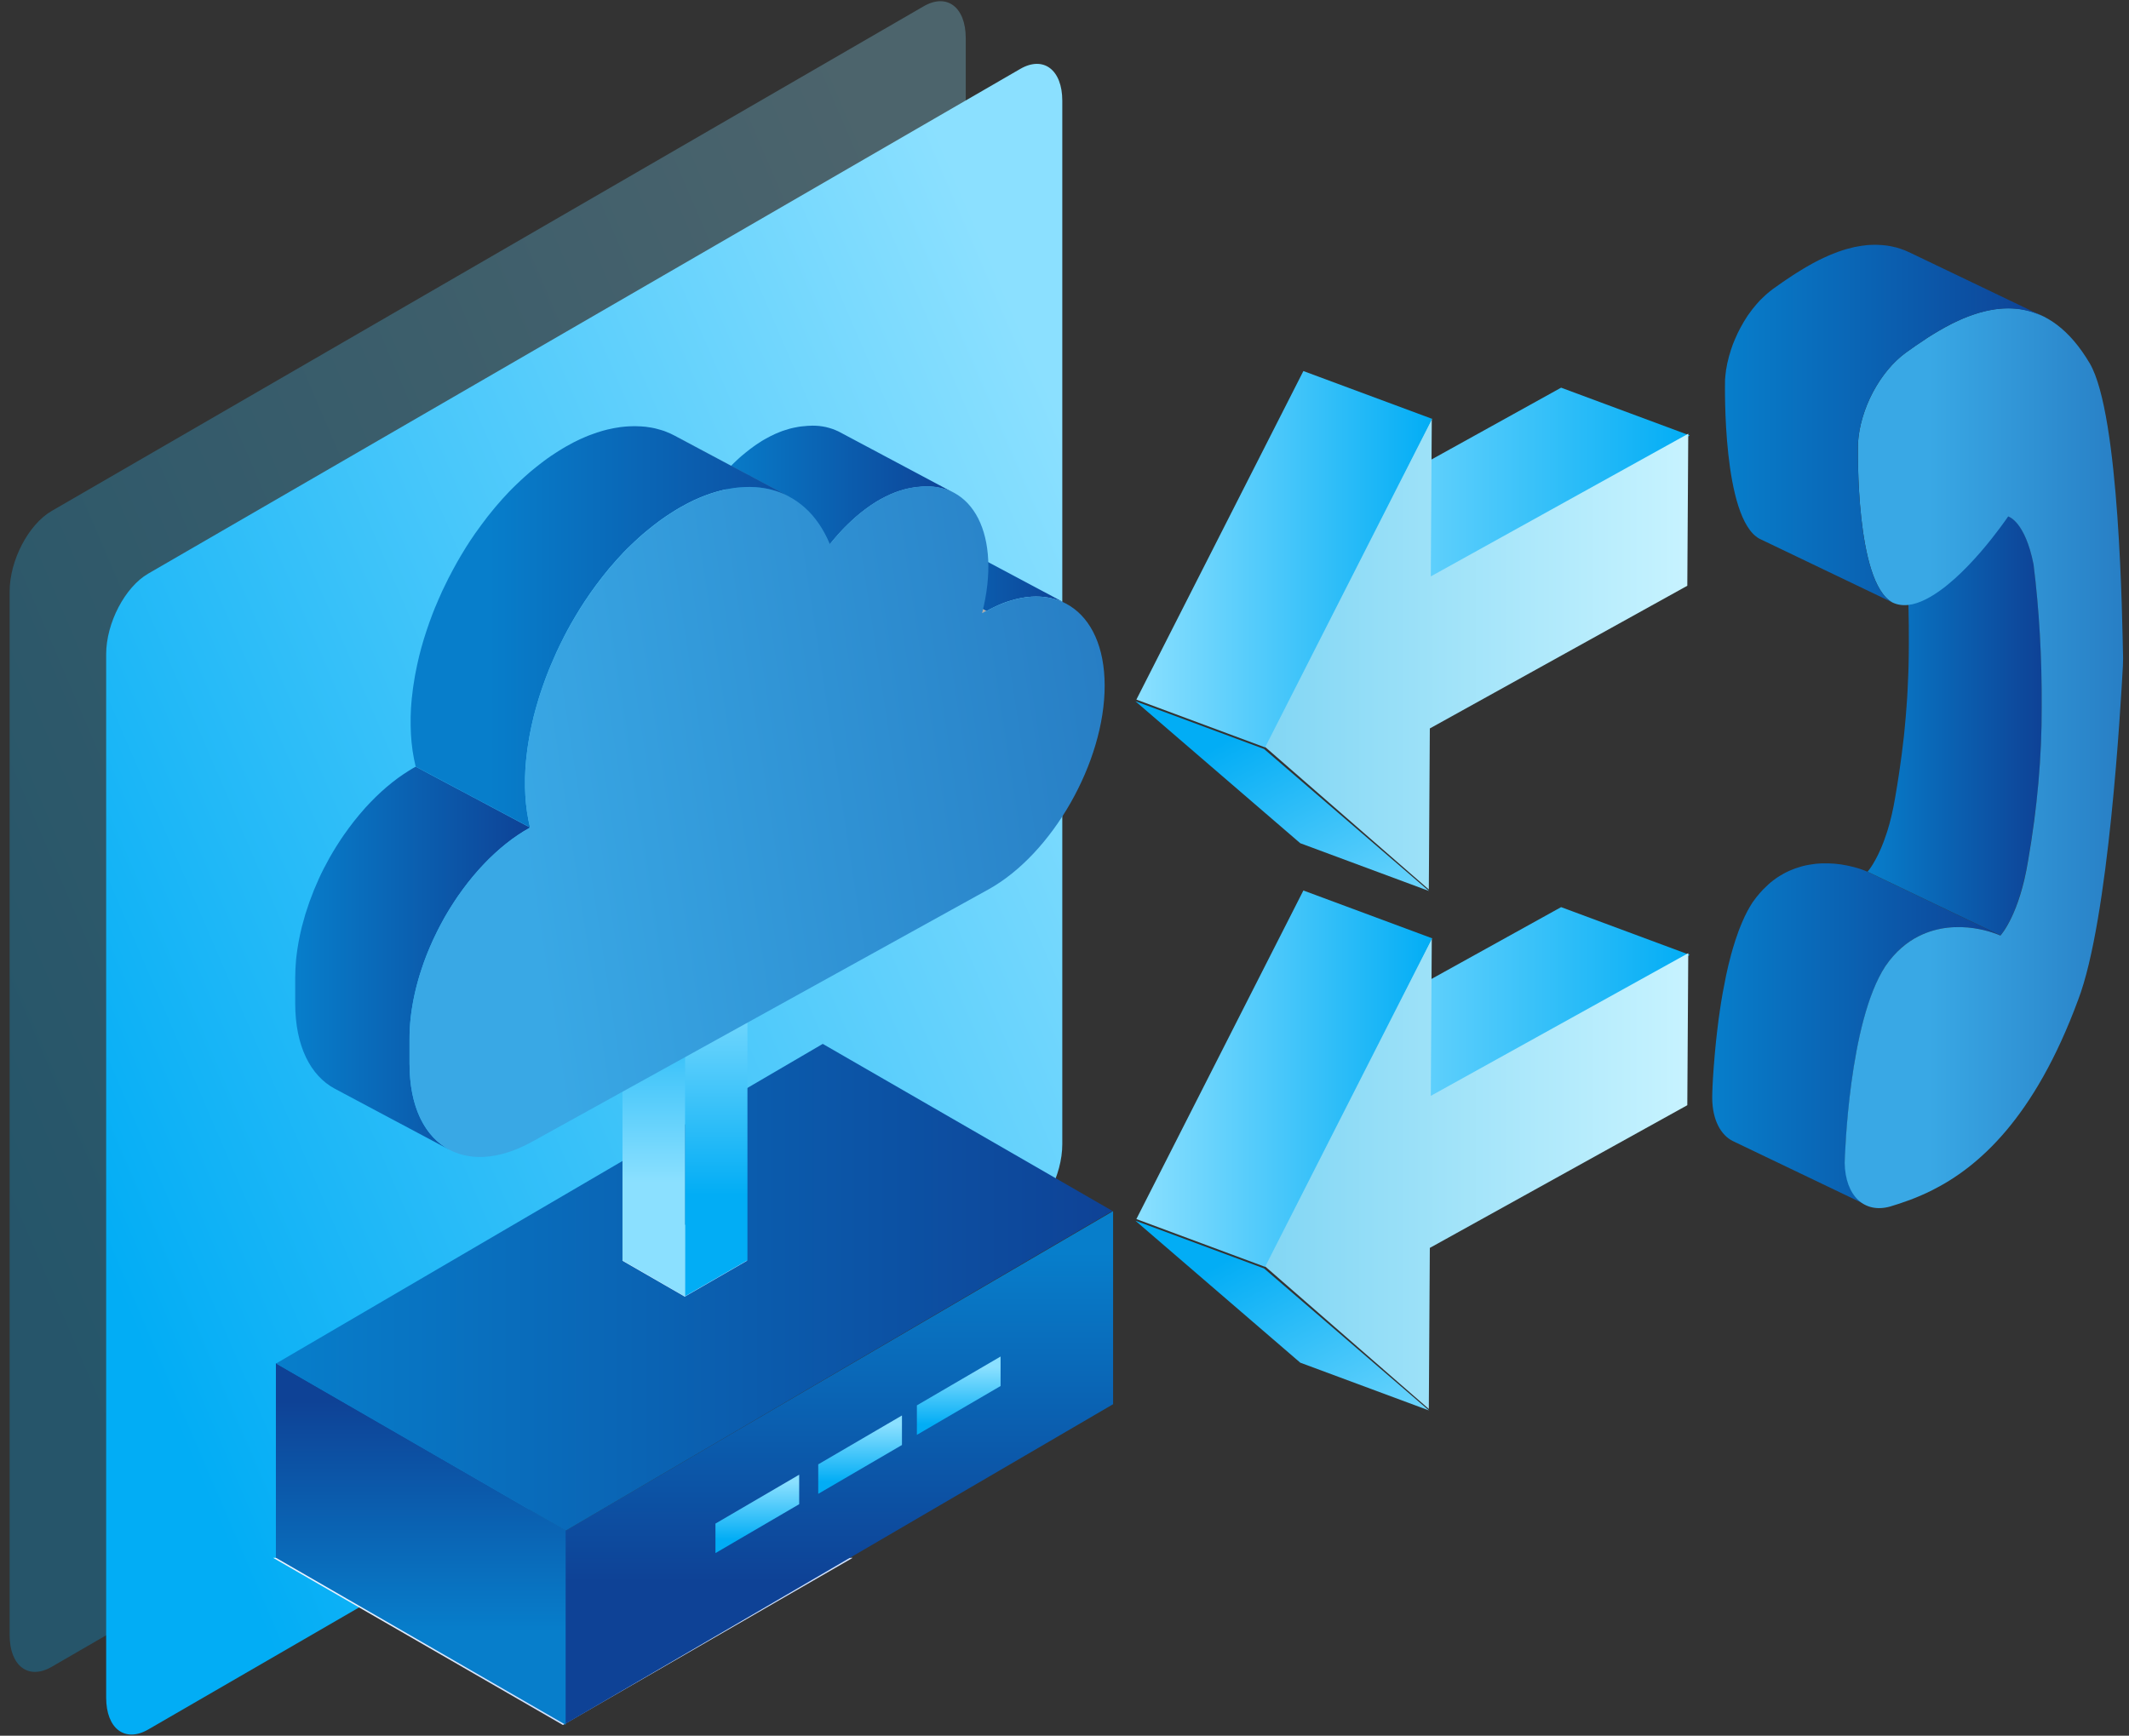 <svg width="168" height="137" viewBox="0 0 168 137" fill="none" xmlns="http://www.w3.org/2000/svg">
<rect x="0" y="0" width="168" height="137" fill="#333333" stroke="none"/>
<g clip-path="url(#clip0_308_2)">
<path d="M149.533 75.31C149.568 75.27 149.604 75.231 149.64 75.195C149.727 75.104 149.818 75.017 149.906 74.933C149.941 74.902 149.973 74.87 150.009 74.838C150.132 74.727 150.259 74.624 150.385 74.525C150.409 74.505 150.433 74.489 150.461 74.473C150.564 74.398 150.667 74.323 150.774 74.255C150.818 74.228 150.861 74.2 150.909 74.172C150.996 74.117 151.083 74.065 151.171 74.017C151.25 73.974 151.329 73.93 151.409 73.89C151.583 73.803 151.754 73.728 151.928 73.66C151.968 73.644 152.011 73.629 152.051 73.613C152.214 73.549 152.38 73.494 152.543 73.45C152.555 73.45 152.567 73.442 152.575 73.438C152.745 73.391 152.916 73.351 153.082 73.315C153.134 73.303 153.185 73.296 153.237 73.288C153.364 73.264 153.487 73.248 153.61 73.232C153.657 73.224 153.709 73.22 153.756 73.212C153.883 73.2 154.006 73.192 154.129 73.184C154.177 73.184 154.22 73.177 154.268 73.177C154.435 73.169 154.597 73.169 154.756 73.177C154.883 73.177 155.002 73.188 155.125 73.196C155.168 73.196 155.216 73.196 155.26 73.204C155.422 73.22 155.581 73.236 155.735 73.26C155.739 73.26 155.743 73.26 155.751 73.26C155.93 73.284 156.096 73.315 156.255 73.347C156.307 73.359 156.35 73.367 156.398 73.379C156.513 73.403 156.624 73.43 156.731 73.458C156.775 73.47 156.822 73.482 156.866 73.494C156.913 73.506 156.961 73.522 157.009 73.534C157.064 73.549 157.12 73.565 157.171 73.581C157.211 73.593 157.25 73.609 157.29 73.621C157.338 73.637 157.385 73.652 157.425 73.668C157.457 73.68 157.492 73.692 157.52 73.704C157.56 73.72 157.595 73.732 157.627 73.744C157.651 73.752 157.675 73.763 157.695 73.771C157.726 73.783 157.754 73.795 157.778 73.803C157.786 73.807 157.802 73.811 157.81 73.815C157.833 73.827 157.857 73.835 157.865 73.839L147.379 68.814C147.379 68.814 147.348 68.802 147.324 68.79C147.316 68.79 147.308 68.782 147.296 68.778C147.28 68.77 147.264 68.763 147.24 68.755C147.233 68.755 147.221 68.747 147.213 68.743C147.193 68.735 147.169 68.727 147.145 68.715C147.114 68.703 147.078 68.691 147.038 68.675C147.006 68.663 146.975 68.651 146.943 68.639C146.899 68.624 146.856 68.608 146.808 68.592C146.769 68.58 146.729 68.568 146.689 68.552C146.638 68.536 146.582 68.521 146.527 68.505C146.479 68.493 146.435 68.477 146.388 68.465C146.368 68.457 146.348 68.453 146.324 68.445C146.301 68.437 146.273 68.433 146.249 68.429C146.146 68.402 146.035 68.378 145.92 68.35C145.872 68.338 145.825 68.33 145.773 68.318C145.61 68.287 145.444 68.255 145.265 68.227C145.265 68.227 145.261 68.227 145.258 68.227C145.107 68.203 144.948 68.187 144.782 68.172C144.738 68.172 144.69 68.168 144.647 68.164C144.524 68.156 144.405 68.148 144.278 68.144C144.274 68.144 144.27 68.144 144.266 68.144C144.111 68.144 143.953 68.144 143.79 68.144C143.743 68.144 143.695 68.152 143.651 68.152C143.552 68.156 143.457 68.16 143.358 68.172C143.33 68.172 143.306 68.18 143.279 68.18C143.231 68.183 143.179 68.191 143.132 68.199C143.009 68.215 142.886 68.235 142.759 68.255C142.707 68.263 142.656 68.275 142.604 68.283C142.573 68.29 142.545 68.294 142.517 68.299C142.378 68.33 142.239 68.362 142.097 68.406C142.085 68.406 142.077 68.413 142.065 68.417C141.942 68.453 141.815 68.493 141.688 68.536C141.649 68.548 141.613 68.568 141.573 68.58C141.534 68.596 141.494 68.612 141.45 68.628C141.276 68.695 141.105 68.77 140.931 68.858C140.875 68.885 140.82 68.913 140.764 68.945C140.74 68.957 140.717 68.973 140.693 68.989C140.606 69.036 140.518 69.092 140.427 69.143C140.383 69.171 140.34 69.199 140.296 69.227C140.189 69.294 140.086 69.369 139.983 69.449C139.959 69.468 139.935 69.484 139.911 69.5C139.785 69.595 139.658 69.702 139.535 69.813C139.499 69.845 139.467 69.877 139.436 69.909C139.344 69.992 139.257 70.079 139.166 70.17C139.15 70.19 139.13 70.202 139.11 70.222C139.091 70.242 139.075 70.266 139.055 70.285C138.912 70.436 138.773 70.595 138.638 70.769C138.63 70.777 138.623 70.785 138.615 70.793C138.615 70.793 138.611 70.801 138.607 70.801C138.504 70.936 138.4 71.075 138.297 71.221C138.242 71.309 138.186 71.396 138.131 71.487C138.111 71.519 138.095 71.55 138.075 71.582C138.044 71.638 138.012 71.689 137.984 71.745C137.96 71.788 137.936 71.828 137.913 71.868C137.889 71.911 137.869 71.955 137.845 71.999C137.81 72.07 137.774 72.141 137.738 72.213C137.722 72.249 137.702 72.284 137.683 72.32C137.659 72.368 137.639 72.415 137.619 72.463C137.58 72.546 137.54 72.633 137.504 72.721C137.488 72.756 137.472 72.792 137.457 72.828C137.441 72.867 137.425 72.911 137.405 72.954C137.353 73.077 137.306 73.2 137.254 73.327C137.238 73.371 137.219 73.415 137.203 73.458C137.195 73.486 137.183 73.514 137.175 73.537C137.088 73.771 137.004 74.013 136.925 74.259C136.925 74.267 136.921 74.271 136.917 74.279C136.913 74.295 136.909 74.311 136.905 74.327C136.798 74.656 136.699 74.993 136.604 75.338C136.604 75.35 136.596 75.362 136.592 75.374C136.592 75.374 136.592 75.382 136.592 75.386C136.449 75.909 136.322 76.444 136.207 76.988C136.203 77.008 136.199 77.023 136.195 77.043C136.191 77.063 136.187 77.087 136.184 77.111C136.096 77.531 136.013 77.956 135.938 78.376C135.934 78.408 135.926 78.435 135.922 78.467C135.842 78.915 135.771 79.367 135.708 79.808C135.708 79.819 135.708 79.827 135.704 79.839C135.672 80.069 135.64 80.295 135.608 80.517C135.597 80.593 135.589 80.664 135.581 80.74C135.561 80.902 135.541 81.065 135.521 81.227C135.513 81.303 135.501 81.382 135.493 81.457C135.474 81.624 135.454 81.79 135.438 81.953C135.43 82.013 135.426 82.072 135.418 82.128C135.394 82.346 135.374 82.556 135.355 82.762C135.351 82.806 135.347 82.845 135.343 82.889C135.327 83.056 135.311 83.218 135.299 83.377C135.295 83.444 135.287 83.512 135.283 83.579C135.271 83.71 135.263 83.837 135.252 83.964C135.248 84.027 135.24 84.091 135.236 84.154C135.224 84.289 135.216 84.42 135.208 84.551C135.208 84.59 135.2 84.634 135.2 84.678C135.188 84.84 135.18 84.995 135.168 85.142C135.168 85.15 135.168 85.157 135.168 85.165C135.152 85.395 135.144 85.606 135.133 85.792C135.133 85.82 135.133 85.844 135.133 85.871C135.133 85.939 135.125 86.006 135.125 86.066C135.125 86.097 135.125 86.125 135.121 86.157C135.121 86.204 135.117 86.252 135.117 86.296C135.117 86.32 135.117 86.347 135.117 86.371C135.117 86.419 135.117 86.458 135.113 86.494C135.113 86.51 135.113 86.526 135.113 86.542C135.113 86.577 135.113 86.609 135.113 86.637C135.113 86.645 135.113 86.657 135.113 86.665C135.113 86.696 135.113 86.724 135.113 86.74C135.129 87.577 135.295 88.291 135.585 88.858C135.727 89.139 135.902 89.385 136.1 89.591C136.199 89.695 136.306 89.786 136.418 89.869C136.529 89.952 136.648 90.02 136.774 90.079L147.26 95.104C146.265 94.628 145.63 93.438 145.599 91.769C145.599 91.753 145.599 91.725 145.599 91.693C145.599 91.685 145.599 91.674 145.599 91.666C145.599 91.638 145.599 91.606 145.599 91.57C145.599 91.555 145.599 91.535 145.599 91.519C145.599 91.483 145.599 91.444 145.603 91.404C145.603 91.376 145.603 91.352 145.603 91.321C145.603 91.277 145.603 91.225 145.61 91.178C145.61 91.15 145.61 91.122 145.61 91.094C145.61 91.035 145.618 90.968 145.618 90.896C145.618 90.868 145.618 90.845 145.618 90.817C145.622 90.718 145.63 90.615 145.634 90.508C145.634 90.496 145.634 90.484 145.634 90.472C145.638 90.377 145.646 90.274 145.65 90.171C145.658 90.024 145.67 89.865 145.682 89.698C145.682 89.663 145.686 89.623 145.69 89.588C145.698 89.457 145.71 89.322 145.718 89.179C145.722 89.12 145.726 89.056 145.733 88.996C145.745 88.87 145.753 88.739 145.765 88.604C145.769 88.54 145.777 88.473 145.781 88.41C145.797 88.247 145.809 88.08 145.825 87.91C145.825 87.87 145.833 87.835 145.837 87.799C145.856 87.593 145.876 87.379 145.9 87.16C145.908 87.101 145.912 87.041 145.92 86.982C145.936 86.819 145.956 86.657 145.975 86.49C145.983 86.415 145.995 86.335 146.003 86.256C146.023 86.094 146.043 85.931 146.063 85.768C146.071 85.697 146.082 85.622 146.09 85.55C146.122 85.324 146.15 85.098 146.186 84.872C146.186 84.86 146.186 84.848 146.19 84.836C146.253 84.396 146.328 83.944 146.404 83.496C146.408 83.464 146.416 83.436 146.42 83.405C146.495 82.98 146.578 82.56 146.665 82.139C146.673 82.1 146.681 82.06 146.693 82.02C146.808 81.477 146.935 80.942 147.078 80.418C147.082 80.402 147.086 80.387 147.09 80.371C147.185 80.026 147.284 79.689 147.391 79.359C147.399 79.34 147.403 79.316 147.411 79.296C147.49 79.05 147.574 78.808 147.661 78.574C147.689 78.503 147.712 78.431 147.74 78.36C147.788 78.233 147.839 78.11 147.891 77.987C147.923 77.908 147.958 77.829 147.99 77.753C148.03 77.666 148.065 77.583 148.105 77.495C148.145 77.412 148.184 77.325 148.224 77.246C148.26 77.174 148.295 77.103 148.331 77.031C148.375 76.944 148.422 76.857 148.47 76.774C148.502 76.718 148.533 76.663 148.561 76.611C148.633 76.488 148.708 76.365 148.783 76.25C148.882 76.103 148.985 75.965 149.093 75.83C149.1 75.818 149.112 75.806 149.12 75.794C149.255 75.624 149.394 75.465 149.537 75.31H149.533Z" fill="url(#paint0_linear_308_2)"/>
<path d="M160.637 63.829C160.665 63.583 160.697 63.333 160.725 63.087C160.752 62.825 160.776 62.568 160.804 62.306C160.828 62.06 160.851 61.818 160.871 61.572C160.895 61.315 160.911 61.057 160.931 60.795C160.951 60.553 160.966 60.311 160.982 60.069C160.982 60.006 160.99 59.942 160.994 59.883C161.002 59.776 161.002 59.673 161.01 59.566C161.038 59.09 161.058 58.614 161.074 58.138C161.078 57.963 161.085 57.789 161.089 57.614C161.105 57.008 161.113 56.401 161.113 55.802C161.137 51.907 160.919 48.136 160.471 44.531C159.896 41.64 158.884 40.942 158.563 40.791L148.077 35.766C148.398 35.921 149.41 36.619 149.985 39.506C150.433 43.115 150.647 46.883 150.627 50.777C150.627 51.376 150.619 51.983 150.604 52.59C150.6 52.764 150.592 52.938 150.588 53.109C150.572 53.585 150.552 54.061 150.524 54.541C150.516 54.707 150.508 54.874 150.496 55.044C150.481 55.286 150.461 55.532 150.445 55.774C150.425 56.032 150.409 56.286 150.385 56.544C150.366 56.789 150.342 57.035 150.318 57.281C150.294 57.539 150.27 57.797 150.243 58.059C150.215 58.304 150.187 58.554 150.155 58.8C150.124 59.062 150.096 59.324 150.06 59.585C150.028 59.835 149.993 60.081 149.957 60.331C149.921 60.581 149.89 60.827 149.85 61.077C149.759 61.687 149.66 62.302 149.553 62.917C149.513 63.151 149.473 63.377 149.43 63.595C149.418 63.654 149.406 63.714 149.394 63.773C149.362 63.936 149.327 64.095 149.291 64.249C149.279 64.309 149.263 64.368 149.251 64.424C149.204 64.626 149.156 64.82 149.104 65.003C149.1 65.019 149.097 65.034 149.089 65.054C149.041 65.221 148.997 65.38 148.95 65.53C148.938 65.574 148.922 65.618 148.91 65.657C148.882 65.744 148.855 65.824 148.827 65.903C148.779 66.042 148.736 66.177 148.688 66.304C148.664 66.367 148.64 66.434 148.617 66.494C148.573 66.613 148.525 66.724 148.482 66.831C148.462 66.883 148.442 66.934 148.418 66.982C148.359 67.121 148.299 67.251 148.24 67.374C148.236 67.382 148.232 67.394 148.228 67.402C148.165 67.537 148.101 67.656 148.042 67.767C148.026 67.799 148.006 67.831 147.99 67.862C147.946 67.945 147.899 68.021 147.859 68.092C147.843 68.12 147.823 68.152 147.808 68.18C147.748 68.275 147.693 68.362 147.645 68.437C147.645 68.441 147.637 68.445 147.633 68.453C147.601 68.501 147.57 68.544 147.542 68.584C147.53 68.6 147.522 68.612 147.51 68.628C147.494 68.651 147.474 68.675 147.459 68.691C147.443 68.715 147.427 68.731 147.415 68.747C147.411 68.754 147.403 68.763 147.399 68.766C147.383 68.782 147.371 68.798 147.367 68.802L157.853 73.827C157.853 73.827 157.869 73.811 157.885 73.791C157.889 73.787 157.897 73.775 157.901 73.771C157.913 73.756 157.929 73.74 157.944 73.716C157.944 73.716 157.944 73.712 157.952 73.708C157.964 73.692 157.98 73.668 157.996 73.648C158.008 73.633 158.016 73.625 158.028 73.605C158.055 73.565 158.087 73.522 158.119 73.474C158.119 73.47 158.127 73.466 158.131 73.458C158.178 73.387 158.238 73.296 158.293 73.2C158.301 73.184 158.309 73.177 158.317 73.161C158.325 73.149 158.333 73.129 158.345 73.113C158.389 73.042 158.432 72.962 158.476 72.883C158.488 72.859 158.5 72.839 158.516 72.816C158.52 72.808 158.523 72.796 158.527 72.788C158.587 72.677 158.65 72.554 158.714 72.423C158.714 72.415 158.722 72.407 158.726 72.399C158.785 72.276 158.845 72.145 158.904 72.007C158.908 71.995 158.916 71.983 158.92 71.967C158.936 71.931 158.948 71.892 158.964 71.86C159.007 71.753 159.055 71.638 159.099 71.519C159.11 71.491 159.122 71.467 159.13 71.436C159.142 71.404 159.154 71.364 159.166 71.328C159.214 71.201 159.261 71.067 159.305 70.924C159.321 70.88 159.336 70.841 159.348 70.793C159.36 70.757 159.372 70.718 159.384 70.678C159.396 70.634 159.412 70.591 159.424 70.547C159.471 70.396 159.515 70.238 159.563 70.075C159.567 70.055 159.574 70.04 159.578 70.02C159.578 70.016 159.578 70.008 159.582 70.004C159.63 69.825 159.678 69.635 159.725 69.441C159.737 69.385 159.753 69.322 159.765 69.266C159.785 69.171 159.808 69.08 159.828 68.981C159.84 68.917 159.852 68.854 159.868 68.79C159.88 68.731 159.892 68.671 159.904 68.612C159.947 68.394 159.987 68.168 160.027 67.934C160.134 67.319 160.233 66.704 160.324 66.093C160.332 66.03 160.348 65.963 160.356 65.899C160.383 65.713 160.407 65.53 160.431 65.348C160.467 65.098 160.502 64.848 160.534 64.602C160.57 64.341 160.598 64.079 160.629 63.817L160.637 63.829Z" fill="url(#paint1_linear_308_2)"/>
<path d="M154.01 25.554C157.461 23.821 161.684 23.214 164.912 28.695C167.276 32.756 167.463 49.048 167.534 51.951L167.526 52.264L167.518 52.578C167.344 55.604 166.416 72.606 163.98 78.935C160.522 88.303 156.08 92.13 152.471 93.942C151.25 94.557 150.12 94.938 149.16 95.227C147.106 95.81 145.614 94.378 145.563 91.789C145.579 91.233 145.892 80.648 148.779 76.254C149.564 75.108 150.473 74.362 151.405 73.894C154.498 72.344 157.687 73.767 157.853 73.843C157.929 73.76 159.348 72.165 160.034 67.954C160.764 63.777 161.125 59.7 161.109 55.814C161.133 51.919 160.915 48.148 160.467 44.543C159.796 41.172 158.527 40.783 158.464 40.763C158.293 41.013 155.073 45.744 151.964 47.303C151.02 47.779 150.1 47.934 149.311 47.541C146.415 45.911 146.606 35.536 146.614 34.993C146.764 32.296 148.339 29.322 150.405 27.822C151.416 27.097 152.65 26.244 154.002 25.562L154.01 25.554Z" fill="url(#paint2_linear_308_2)"/>
<path d="M151.976 26.736C152.083 26.664 152.194 26.597 152.305 26.529C152.487 26.415 152.67 26.303 152.856 26.192C152.979 26.121 153.106 26.05 153.229 25.978C153.483 25.835 153.741 25.689 154.006 25.558C154.244 25.439 154.486 25.328 154.732 25.221C154.756 25.209 154.784 25.197 154.807 25.185C155.041 25.086 155.275 24.991 155.513 24.907C155.553 24.892 155.597 24.876 155.636 24.864C155.819 24.8 156.001 24.741 156.184 24.685C156.203 24.681 156.223 24.674 156.243 24.669C156.41 24.622 156.576 24.582 156.743 24.543C156.806 24.527 156.87 24.515 156.933 24.503C157.02 24.487 157.108 24.467 157.195 24.455C157.266 24.444 157.338 24.432 157.405 24.42C157.492 24.408 157.58 24.396 157.667 24.388C157.742 24.38 157.817 24.372 157.893 24.364C157.956 24.36 158.02 24.356 158.083 24.352C158.166 24.348 158.25 24.344 158.333 24.344C158.397 24.344 158.46 24.344 158.523 24.344C158.583 24.344 158.642 24.344 158.698 24.348C158.924 24.356 159.15 24.372 159.376 24.404C159.396 24.404 159.416 24.412 159.436 24.416C159.634 24.447 159.832 24.487 160.03 24.539C160.074 24.551 160.118 24.558 160.165 24.574C160.372 24.634 160.578 24.701 160.784 24.785C160.911 24.836 161.038 24.888 161.165 24.947L150.679 19.922C150.568 19.867 150.453 19.819 150.338 19.772C150.326 19.768 150.31 19.764 150.298 19.756C150.092 19.672 149.886 19.605 149.679 19.546C149.664 19.542 149.648 19.534 149.628 19.53C149.6 19.522 149.572 19.518 149.545 19.514C149.346 19.462 149.148 19.423 148.95 19.391C148.934 19.391 148.918 19.383 148.902 19.383C148.898 19.383 148.89 19.383 148.886 19.383C148.66 19.351 148.434 19.335 148.208 19.328C148.184 19.328 148.16 19.323 148.137 19.323C148.101 19.323 148.065 19.323 148.034 19.323C147.97 19.323 147.907 19.323 147.843 19.323C147.76 19.323 147.677 19.328 147.593 19.331C147.53 19.331 147.466 19.339 147.403 19.343C147.371 19.343 147.336 19.343 147.304 19.351C147.26 19.355 147.221 19.363 147.177 19.367C147.09 19.375 147.002 19.387 146.915 19.399C146.844 19.411 146.772 19.419 146.701 19.434C146.614 19.45 146.527 19.466 146.439 19.482C146.4 19.49 146.364 19.494 146.324 19.502C146.3 19.506 146.273 19.514 146.249 19.522C146.082 19.561 145.916 19.601 145.749 19.649C145.729 19.653 145.71 19.661 145.69 19.665C145.507 19.716 145.321 19.78 145.142 19.843C145.123 19.851 145.107 19.855 145.087 19.859C145.063 19.867 145.043 19.879 145.019 19.887C144.782 19.974 144.544 20.065 144.314 20.164C144.29 20.176 144.262 20.188 144.238 20.2C143.992 20.307 143.75 20.418 143.516 20.537C143.362 20.616 143.211 20.696 143.06 20.775C142.949 20.834 142.846 20.898 142.739 20.957C142.612 21.029 142.489 21.096 142.366 21.172C142.176 21.283 141.994 21.398 141.811 21.513C141.7 21.58 141.593 21.648 141.486 21.719C141.288 21.846 141.101 21.973 140.911 22.104C140.828 22.159 140.744 22.215 140.665 22.27C140.407 22.449 140.153 22.627 139.919 22.798C139.757 22.913 139.602 23.044 139.447 23.174C139.404 23.214 139.36 23.25 139.317 23.289C139.198 23.396 139.079 23.512 138.964 23.627C138.94 23.65 138.912 23.674 138.888 23.698C138.88 23.706 138.872 23.718 138.864 23.726C138.686 23.916 138.515 24.114 138.349 24.325C138.333 24.344 138.317 24.36 138.301 24.38C138.281 24.408 138.262 24.436 138.242 24.459C138.155 24.574 138.067 24.693 137.984 24.812C137.96 24.848 137.932 24.88 137.909 24.915C137.901 24.931 137.889 24.943 137.881 24.959C137.817 25.054 137.758 25.149 137.698 25.249C137.667 25.3 137.631 25.348 137.603 25.399C137.595 25.411 137.591 25.419 137.587 25.431C137.544 25.502 137.504 25.578 137.464 25.649C137.425 25.721 137.381 25.788 137.345 25.859C137.338 25.871 137.334 25.883 137.326 25.895C137.294 25.959 137.262 26.018 137.23 26.081C137.191 26.157 137.151 26.232 137.115 26.308C137.108 26.327 137.1 26.343 137.092 26.363C137.064 26.426 137.036 26.486 137.008 26.549C136.977 26.617 136.945 26.684 136.917 26.752C136.905 26.779 136.893 26.807 136.881 26.835C136.854 26.898 136.83 26.966 136.802 27.029C136.778 27.085 136.755 27.14 136.735 27.196C136.719 27.235 136.707 27.271 136.695 27.311C136.671 27.378 136.647 27.45 136.624 27.517C136.608 27.565 136.592 27.608 136.576 27.656C136.56 27.703 136.548 27.747 136.536 27.795C136.513 27.87 136.493 27.945 136.469 28.021C136.457 28.06 136.445 28.1 136.433 28.136C136.421 28.183 136.41 28.235 136.398 28.282C136.378 28.37 136.354 28.453 136.334 28.54C136.326 28.576 136.314 28.616 136.306 28.651C136.298 28.695 136.291 28.735 136.283 28.778C136.263 28.885 136.243 28.992 136.223 29.103C136.215 29.147 136.207 29.187 136.199 29.23C136.195 29.258 136.195 29.286 136.191 29.314C136.168 29.5 136.144 29.686 136.132 29.873C136.132 29.893 136.128 29.913 136.124 29.932C136.124 29.944 136.124 29.956 136.124 29.964C136.112 30.511 135.922 40.886 138.821 42.512C138.833 42.516 138.845 42.524 138.853 42.528L149.338 47.553C149.338 47.553 149.315 47.541 149.307 47.537C146.412 45.907 146.602 35.532 146.61 34.989C146.61 34.957 146.618 34.925 146.618 34.894C146.63 34.707 146.649 34.521 146.677 34.334C146.685 34.263 146.697 34.196 146.709 34.124C146.725 34.017 146.745 33.91 146.768 33.799C146.784 33.72 146.8 33.64 146.82 33.561C146.84 33.474 146.86 33.391 146.883 33.303C146.907 33.216 146.927 33.129 146.955 33.042C146.975 32.966 146.998 32.891 147.022 32.816C147.05 32.724 147.082 32.633 147.11 32.542C147.133 32.474 147.157 32.403 147.181 32.336C147.217 32.24 147.252 32.149 147.288 32.054C147.316 31.987 147.34 31.923 147.367 31.86C147.407 31.765 147.451 31.669 147.49 31.574C147.518 31.511 147.546 31.451 147.574 31.388C147.617 31.293 147.665 31.201 147.712 31.11C147.744 31.047 147.776 30.983 147.808 30.924C147.851 30.84 147.899 30.761 147.946 30.678C147.986 30.607 148.03 30.531 148.073 30.46C148.109 30.4 148.149 30.341 148.184 30.281C148.244 30.182 148.307 30.087 148.371 29.992C148.402 29.94 148.438 29.893 148.474 29.845C148.557 29.726 148.644 29.607 148.732 29.492C148.767 29.445 148.803 29.401 148.839 29.353C149.005 29.143 149.176 28.945 149.354 28.754C149.386 28.719 149.422 28.687 149.453 28.655C149.568 28.536 149.687 28.425 149.806 28.318C149.85 28.279 149.894 28.239 149.937 28.203C150.092 28.068 150.247 27.941 150.409 27.826C150.647 27.656 150.897 27.477 151.155 27.299C151.234 27.243 151.321 27.188 151.405 27.132C151.591 27.006 151.781 26.878 151.976 26.752V26.736Z" fill="url(#paint3_linear_308_2)"/>
<path opacity="0.28" fill-rule="evenodd" clip-rule="evenodd" d="M72.892 0.493L4.075 40.331C2.243 41.394 0.76 44.237 0.76 46.684V129.048C0.76 131.495 2.243 132.622 4.075 131.563L72.892 91.721C74.724 90.662 76.207 87.815 76.207 85.368V3.008C76.207 0.561 74.724 -0.565 72.892 0.493Z" fill="url(#paint4_linear_308_2)"/>
<path fill-rule="evenodd" clip-rule="evenodd" d="M80.51 5.439L11.694 45.276C9.861 46.335 8.378 49.183 8.378 51.63V133.994C8.378 136.441 9.861 137.567 11.694 136.508L80.51 96.667C82.342 95.608 83.826 92.76 83.826 90.313V7.953C83.826 5.506 82.342 4.38 80.51 5.439Z" fill="url(#paint5_linear_308_2)"/>
<path d="M113.027 45.63L102.87 41.858L123.187 30.599L133.344 34.371L113.027 45.63Z" fill="url(#paint6_linear_308_2)"/>
<path d="M112.749 70.207L99.753 58.888L112.983 33.034L112.904 45.495L133.221 34.232L133.146 46.233L112.828 57.496L112.749 70.207Z" fill="url(#paint7_linear_308_2)"/>
<path d="M99.828 58.991L89.672 55.219L102.85 29.286L113.007 33.058L99.828 58.991Z" fill="url(#paint8_linear_308_2)"/>
<path d="M112.761 70.325L102.604 66.554L89.592 55.346L99.749 59.118L112.761 70.325Z" fill="url(#paint9_linear_308_2)"/>
<path d="M113.027 86.63L102.87 82.858L123.187 71.599L133.344 75.371L113.027 86.63Z" fill="url(#paint10_linear_308_2)"/>
<path d="M112.749 111.207L99.753 99.888L112.983 74.034L112.904 86.495L133.221 75.232L133.146 87.233L112.828 98.496L112.749 111.207Z" fill="url(#paint11_linear_308_2)"/>
<path d="M99.828 99.991L89.672 96.219L102.85 70.286L113.007 74.058L99.828 99.991Z" fill="url(#paint12_linear_308_2)"/>
<path d="M112.761 111.325L102.604 107.554L89.592 96.346L99.749 100.118L112.761 111.325Z" fill="url(#paint13_linear_308_2)"/>
<path fill-rule="evenodd" clip-rule="evenodd" d="M44.42 122.461L67.284 122.961L44.42 136.151L21.557 122.961L44.42 122.461Z" fill="url(#paint14_linear_308_2)"/>
<path fill-rule="evenodd" clip-rule="evenodd" d="M44.611 120.823L87.835 95.592V110.833L44.611 136.064V120.823Z" fill="url(#paint15_linear_308_2)"/>
<path fill-rule="evenodd" clip-rule="evenodd" d="M44.635 120.779L21.771 107.589V122.953L44.635 136.139V120.779Z" fill="url(#paint16_linear_308_2)"/>
<path fill-rule="evenodd" clip-rule="evenodd" d="M64.924 82.393L87.784 95.58L44.642 120.815L21.779 107.624L64.924 82.393Z" fill="url(#paint17_linear_308_2)"/>
<path fill-rule="evenodd" clip-rule="evenodd" d="M56.457 120.256L63.064 116.397V118.725L56.457 122.584V120.256Z" fill="url(#paint18_linear_308_2)"/>
<path fill-rule="evenodd" clip-rule="evenodd" d="M64.567 115.58L71.174 111.721V114.053L64.567 117.908V115.58Z" fill="url(#paint19_linear_308_2)"/>
<path fill-rule="evenodd" clip-rule="evenodd" d="M72.352 110.924L78.956 107.069V109.397L72.352 113.252V110.924Z" fill="url(#paint20_linear_308_2)"/>
<g clip-path="url(#clip1_308_2)">
<path fill-rule="evenodd" clip-rule="evenodd" d="M54.036 96.652L58.968 99.498L54.036 102.344L49.102 99.498L54.036 96.652Z" fill="url(#paint21_linear_308_2)"/>
<path fill-rule="evenodd" clip-rule="evenodd" d="M54.048 77.752L58.981 74.906V99.471L54.048 102.317V77.752Z" fill="url(#paint22_linear_308_2)"/>
<path fill-rule="evenodd" clip-rule="evenodd" d="M54.053 77.743L49.12 74.896V99.488L54.053 102.335V77.743Z" fill="url(#paint23_linear_308_2)"/>
</g>
<path d="M78.591 47.85C78.781 47.763 78.971 47.68 79.158 47.608C79.166 47.608 79.17 47.604 79.178 47.6C79.34 47.537 79.503 47.481 79.662 47.434C79.713 47.418 79.761 47.406 79.808 47.39C79.919 47.358 80.03 47.327 80.137 47.299C80.205 47.283 80.272 47.267 80.34 47.251C80.407 47.236 80.475 47.224 80.538 47.208C80.609 47.196 80.677 47.184 80.748 47.172C80.816 47.16 80.879 47.152 80.942 47.14C80.99 47.132 81.034 47.128 81.077 47.124C81.287 47.101 81.498 47.085 81.7 47.085C81.72 47.085 81.744 47.085 81.763 47.085C81.942 47.085 82.116 47.093 82.291 47.109C82.319 47.109 82.346 47.113 82.374 47.117C82.545 47.136 82.715 47.164 82.882 47.2C82.918 47.208 82.953 47.216 82.989 47.224C83.147 47.263 83.306 47.303 83.461 47.358C83.465 47.358 83.473 47.358 83.477 47.362C83.635 47.418 83.786 47.485 83.937 47.553C84 47.584 84.068 47.612 84.127 47.644L75.101 42.837C75.057 42.813 75.01 42.79 74.962 42.766C74.946 42.758 74.926 42.75 74.906 42.742C74.756 42.671 74.605 42.607 74.446 42.552C74.442 42.552 74.438 42.552 74.434 42.552C74.28 42.5 74.125 42.457 73.962 42.417C73.943 42.413 73.923 42.405 73.903 42.401C73.887 42.401 73.871 42.397 73.855 42.393C73.689 42.358 73.522 42.33 73.348 42.31C73.34 42.31 73.328 42.31 73.32 42.306C73.3 42.306 73.28 42.306 73.26 42.306C73.09 42.29 72.912 42.282 72.733 42.282C72.717 42.282 72.701 42.282 72.685 42.282C72.681 42.282 72.674 42.282 72.67 42.282C72.467 42.282 72.257 42.298 72.047 42.322C72.027 42.322 72.007 42.322 71.984 42.326C71.96 42.326 71.932 42.334 71.908 42.338C71.845 42.346 71.777 42.358 71.714 42.369C71.642 42.381 71.575 42.393 71.504 42.405C71.436 42.417 71.369 42.433 71.305 42.449C71.262 42.457 71.218 42.465 71.174 42.476C71.151 42.48 71.127 42.488 71.103 42.496C70.996 42.524 70.885 42.556 70.774 42.587C70.726 42.603 70.675 42.615 70.627 42.631C70.469 42.683 70.306 42.738 70.143 42.798C70.139 42.798 70.131 42.802 70.127 42.806C69.941 42.877 69.751 42.96 69.56 43.047C69.509 43.071 69.461 43.095 69.41 43.119C69.211 43.214 69.013 43.313 68.811 43.424L77.837 48.231C78.039 48.12 78.238 48.021 78.436 47.926C78.488 47.902 78.535 47.878 78.587 47.854L78.591 47.85Z" fill="url(#paint24_linear_308_2)"/>
<path d="M77.504 48.413L68.478 43.607L68.819 43.42L77.841 48.227L77.504 48.413Z" fill="#ACACAC"/>
<path d="M72.305 38.451C72.305 38.451 72.325 38.451 72.336 38.451C72.372 38.447 72.404 38.443 72.439 38.439C72.448 38.439 72.455 38.439 72.463 38.439C72.662 38.415 72.852 38.404 73.038 38.4C73.074 38.4 73.114 38.4 73.149 38.4C73.32 38.4 73.49 38.407 73.653 38.423C73.685 38.423 73.716 38.431 73.748 38.435C73.879 38.451 74.01 38.471 74.137 38.499C74.173 38.507 74.208 38.514 74.248 38.523C74.395 38.558 74.537 38.598 74.676 38.645C74.7 38.653 74.724 38.665 74.744 38.673C74.863 38.717 74.982 38.764 75.097 38.82C75.156 38.848 75.22 38.875 75.279 38.907L66.253 34.1C66.213 34.081 66.173 34.057 66.13 34.037C66.11 34.029 66.09 34.021 66.07 34.013C65.955 33.958 65.84 33.91 65.717 33.867C65.701 33.859 65.686 33.851 65.666 33.847C65.662 33.847 65.654 33.847 65.646 33.843C65.507 33.795 65.364 33.755 65.218 33.72C65.206 33.72 65.19 33.712 65.178 33.708C65.154 33.704 65.13 33.7 65.111 33.696C64.984 33.668 64.853 33.648 64.722 33.633C64.698 33.633 64.678 33.625 64.654 33.621C64.647 33.621 64.635 33.621 64.627 33.621C64.464 33.605 64.293 33.597 64.123 33.597C64.107 33.597 64.095 33.597 64.079 33.597C64.06 33.597 64.036 33.597 64.012 33.601C63.826 33.601 63.635 33.617 63.437 33.64C63.433 33.64 63.429 33.64 63.421 33.64C63.421 33.64 63.413 33.64 63.409 33.64C63.377 33.64 63.342 33.648 63.306 33.652C63.306 33.652 63.298 33.652 63.294 33.652C63.29 33.652 63.282 33.652 63.274 33.652C63.246 33.652 63.219 33.66 63.191 33.664C63.179 33.664 63.167 33.664 63.155 33.668C63.112 33.672 63.068 33.68 63.017 33.688C62.913 33.704 62.806 33.724 62.644 33.759C62.6 33.767 62.556 33.779 62.509 33.791H62.501C62.441 33.807 62.382 33.819 62.311 33.839C62.203 33.867 62.096 33.902 61.922 33.958C61.874 33.974 61.823 33.993 61.767 34.009C61.751 34.017 61.728 34.025 61.708 34.029C61.676 34.041 61.648 34.049 61.617 34.065C61.597 34.073 61.573 34.081 61.553 34.089C61.454 34.128 61.355 34.168 61.208 34.231C61.101 34.279 60.994 34.331 60.823 34.414C60.716 34.469 60.609 34.525 60.455 34.608C60.387 34.644 60.324 34.684 60.169 34.775C60.157 34.783 60.145 34.791 60.129 34.798C60.109 34.81 60.086 34.826 60.062 34.842C60.054 34.846 60.046 34.85 60.038 34.858C60.006 34.878 59.971 34.902 59.919 34.933C59.868 34.965 59.816 35.001 59.673 35.096C59.622 35.132 59.566 35.167 59.431 35.266C59.36 35.318 59.292 35.37 59.189 35.445C59.11 35.504 59.031 35.568 58.876 35.691C58.821 35.734 58.765 35.778 58.622 35.901C58.622 35.901 58.614 35.905 58.61 35.909C58.599 35.917 58.591 35.925 58.579 35.937C58.571 35.945 58.563 35.953 58.551 35.961C58.547 35.964 58.543 35.968 58.535 35.972C58.523 35.984 58.507 35.996 58.487 36.012C58.48 36.02 58.476 36.024 58.468 36.032C58.444 36.052 58.416 36.08 58.38 36.107C58.329 36.151 58.281 36.198 58.142 36.325C58.087 36.377 58.031 36.428 57.908 36.547C57.833 36.623 57.754 36.698 57.615 36.837C57.559 36.896 57.504 36.952 57.365 37.099C57.341 37.127 57.318 37.15 57.282 37.19C57.27 37.202 57.258 37.218 57.246 37.23C57.238 37.237 57.23 37.245 57.222 37.257C57.21 37.269 57.195 37.289 57.179 37.305C57.167 37.321 57.155 37.333 57.139 37.349C57.139 37.349 57.135 37.356 57.131 37.356C57.084 37.408 57.036 37.464 56.905 37.614C56.853 37.674 56.802 37.733 56.679 37.88C56.604 37.967 56.532 38.058 56.457 38.15L65.483 42.956C65.555 42.865 65.63 42.774 65.705 42.687C65.828 42.54 65.88 42.48 65.931 42.421C66.062 42.27 66.11 42.215 66.157 42.163C66.177 42.143 66.189 42.127 66.205 42.112C66.221 42.096 66.237 42.076 66.249 42.064C66.257 42.052 66.265 42.048 66.272 42.036C66.284 42.02 66.3 42.008 66.308 41.997C66.312 41.989 66.32 41.985 66.324 41.981C66.352 41.953 66.372 41.929 66.391 41.905C66.53 41.759 66.586 41.699 66.641 41.644C66.78 41.501 66.856 41.425 66.935 41.354C67.058 41.235 67.113 41.184 67.169 41.132C67.308 41.005 67.359 40.962 67.407 40.914C67.439 40.886 67.466 40.858 67.494 40.839C67.502 40.831 67.51 40.827 67.514 40.819C67.53 40.803 67.546 40.791 67.561 40.779C67.561 40.779 67.565 40.775 67.569 40.771C67.581 40.759 67.593 40.751 67.605 40.739C67.613 40.731 67.617 40.727 67.625 40.724C67.633 40.716 67.641 40.712 67.649 40.704C67.795 40.581 67.851 40.537 67.903 40.493C68.057 40.371 68.136 40.307 68.216 40.248C68.315 40.172 68.386 40.121 68.458 40.069C68.593 39.974 68.648 39.934 68.7 39.899C68.842 39.803 68.894 39.768 68.946 39.736C68.997 39.704 69.033 39.681 69.064 39.661C69.073 39.657 69.08 39.649 69.088 39.645C69.116 39.629 69.14 39.613 69.156 39.601C69.172 39.593 69.183 39.585 69.195 39.577C69.346 39.486 69.413 39.45 69.481 39.411C69.636 39.328 69.743 39.268 69.85 39.217C70.024 39.129 70.127 39.082 70.234 39.034C70.381 38.971 70.48 38.927 70.579 38.891C70.639 38.867 70.687 38.852 70.734 38.832C70.754 38.824 70.774 38.816 70.794 38.812C70.849 38.792 70.897 38.776 70.944 38.76C71.119 38.705 71.226 38.669 71.333 38.641C71.404 38.622 71.468 38.606 71.523 38.594C71.575 38.582 71.619 38.57 71.666 38.562C71.829 38.526 71.936 38.507 72.039 38.491C72.091 38.483 72.134 38.475 72.178 38.471C72.19 38.471 72.202 38.471 72.213 38.467C72.241 38.463 72.273 38.459 72.297 38.455L72.305 38.451Z" fill="url(#paint25_linear_308_2)"/>
<path d="M62.223 39.173L53.197 34.366C53.149 34.342 53.098 34.315 53.046 34.291C52.995 34.267 52.939 34.239 52.876 34.208C52.769 34.16 52.658 34.112 52.499 34.053C52.451 34.033 52.4 34.017 52.352 33.997C52.352 33.997 52.348 33.997 52.344 33.997C52.285 33.977 52.225 33.958 52.158 33.938C52.043 33.902 51.928 33.87 51.753 33.827C51.718 33.819 51.678 33.811 51.638 33.799C51.63 33.799 51.627 33.799 51.618 33.795C51.531 33.775 51.44 33.759 51.349 33.743C51.333 33.743 51.313 33.736 51.293 33.736C51.194 33.72 51.087 33.704 50.972 33.688C50.936 33.684 50.901 33.68 50.865 33.676C50.857 33.676 50.849 33.676 50.841 33.676C50.75 33.668 50.655 33.66 50.556 33.652C50.54 33.652 50.52 33.652 50.5 33.652C50.393 33.648 50.286 33.64 50.163 33.64C50.115 33.64 50.068 33.64 50.02 33.64C50.016 33.64 50.008 33.64 50.004 33.64C49.913 33.64 49.818 33.64 49.719 33.648C49.699 33.648 49.679 33.648 49.655 33.648C49.552 33.652 49.441 33.66 49.322 33.672C49.235 33.68 49.148 33.688 49.057 33.7C49.013 33.704 48.969 33.712 48.922 33.716C48.791 33.736 48.66 33.755 48.458 33.791C48.323 33.815 48.192 33.843 48.029 33.882C48.017 33.882 48.006 33.886 47.998 33.89C47.994 33.89 47.99 33.89 47.982 33.89C47.93 33.902 47.875 33.918 47.815 33.934C47.807 33.934 47.799 33.934 47.795 33.938C47.732 33.954 47.661 33.974 47.573 33.997C47.438 34.037 47.304 34.077 47.117 34.136C46.994 34.176 46.867 34.219 46.673 34.295C46.657 34.303 46.641 34.307 46.621 34.315C46.617 34.315 46.614 34.315 46.606 34.319C46.554 34.338 46.499 34.358 46.439 34.382C46.427 34.386 46.415 34.39 46.407 34.394C46.344 34.418 46.276 34.446 46.197 34.481C46.074 34.533 45.955 34.588 45.753 34.675C45.618 34.739 45.483 34.806 45.261 34.917C45.142 34.977 45.023 35.04 44.686 35.231C44.631 35.262 44.575 35.294 44.389 35.405C44.373 35.413 44.361 35.421 44.345 35.433C44.329 35.445 44.309 35.453 44.286 35.469C44.242 35.496 44.182 35.532 44.091 35.588C44.032 35.623 43.972 35.663 43.79 35.782C43.73 35.822 43.671 35.861 43.484 35.984C43.425 36.024 43.37 36.064 43.183 36.194C43.124 36.238 43.068 36.278 42.882 36.416C42.822 36.46 42.763 36.504 42.58 36.647C42.521 36.694 42.461 36.738 42.279 36.885C42.219 36.932 42.16 36.98 41.974 37.134C41.946 37.158 41.918 37.182 41.878 37.214C41.862 37.226 41.843 37.241 41.827 37.257C41.787 37.289 41.739 37.329 41.676 37.388C41.617 37.44 41.561 37.491 41.375 37.654C41.315 37.709 41.252 37.765 41.077 37.928C41.014 37.987 40.95 38.047 40.776 38.213C40.708 38.276 40.645 38.344 40.474 38.507C40.375 38.606 40.276 38.705 40.177 38.808C40.002 38.99 39.832 39.173 39.665 39.359C39.665 39.359 39.661 39.367 39.657 39.367C39.467 39.581 39.277 39.799 39.09 40.018C39.035 40.085 38.979 40.152 38.924 40.22C38.797 40.374 38.666 40.533 38.543 40.692C38.519 40.724 38.491 40.751 38.468 40.783C38.448 40.811 38.428 40.843 38.404 40.87C38.119 41.239 37.841 41.616 37.571 41.997C37.555 42.016 37.54 42.036 37.524 42.06C37.5 42.092 37.48 42.127 37.456 42.159C37.214 42.508 36.98 42.861 36.754 43.222C36.746 43.234 36.739 43.246 36.73 43.262C36.711 43.293 36.695 43.325 36.675 43.353C36.473 43.682 36.274 44.011 36.084 44.348C36.068 44.372 36.052 44.4 36.041 44.424C36.036 44.436 36.029 44.444 36.025 44.455C35.834 44.789 35.656 45.13 35.481 45.467C35.461 45.502 35.442 45.538 35.422 45.574C35.406 45.609 35.39 45.641 35.37 45.677C35.2 46.014 35.037 46.351 34.878 46.688C34.87 46.704 34.863 46.716 34.859 46.732C34.843 46.767 34.831 46.799 34.815 46.835C34.668 47.156 34.529 47.477 34.395 47.803C34.379 47.838 34.363 47.874 34.347 47.91C34.339 47.926 34.335 47.941 34.327 47.957C34.184 48.31 34.05 48.663 33.923 49.016C33.911 49.052 33.895 49.088 33.883 49.123C33.871 49.159 33.859 49.195 33.847 49.23C33.716 49.599 33.593 49.972 33.478 50.341C33.474 50.361 33.467 50.38 33.459 50.396C33.451 50.428 33.443 50.46 33.431 50.492C33.308 50.904 33.189 51.316 33.09 51.729C33.09 51.737 33.086 51.749 33.082 51.757C33.062 51.84 33.046 51.919 33.026 52.002C32.991 52.157 32.951 52.312 32.919 52.467C32.895 52.57 32.876 52.673 32.856 52.776C32.824 52.923 32.796 53.065 32.769 53.212C32.765 53.24 32.757 53.268 32.753 53.295C32.741 53.351 32.737 53.407 32.725 53.462C32.689 53.668 32.657 53.874 32.626 54.077C32.614 54.168 32.598 54.259 32.586 54.35C32.558 54.565 32.531 54.775 32.511 54.989C32.507 55.04 32.499 55.092 32.491 55.144C32.491 55.163 32.491 55.179 32.487 55.199C32.475 55.326 32.467 55.453 32.455 55.576C32.447 55.683 32.439 55.794 32.431 55.901C32.423 56.028 32.42 56.151 32.416 56.278C32.412 56.385 32.408 56.492 32.404 56.595C32.404 56.722 32.404 56.845 32.404 56.972C32.404 57.075 32.404 57.178 32.404 57.281C32.404 57.408 32.412 57.535 32.416 57.658C32.416 57.757 32.42 57.852 32.428 57.951C32.435 58.082 32.447 58.205 32.455 58.336C32.463 58.427 32.467 58.523 32.479 58.614C32.491 58.745 32.511 58.876 32.527 59.006C32.539 59.09 32.547 59.177 32.558 59.26C32.578 59.403 32.606 59.546 32.63 59.684C32.642 59.752 32.65 59.823 32.666 59.887C32.705 60.093 32.753 60.299 32.8 60.502L41.827 65.308C41.775 65.106 41.731 64.9 41.692 64.693C41.68 64.626 41.668 64.555 41.656 64.483C41.632 64.344 41.605 64.206 41.585 64.063C41.573 63.976 41.565 63.888 41.553 63.801C41.537 63.674 41.517 63.547 41.505 63.416C41.498 63.325 41.49 63.23 41.482 63.135C41.47 63.008 41.458 62.885 41.454 62.754C41.45 62.655 41.446 62.556 41.442 62.457C41.438 62.334 41.43 62.207 41.43 62.084C41.43 61.981 41.43 61.878 41.43 61.775C41.43 61.652 41.43 61.529 41.43 61.402C41.43 61.295 41.438 61.188 41.442 61.084C41.446 60.958 41.45 60.835 41.458 60.708C41.466 60.601 41.474 60.49 41.482 60.383C41.49 60.256 41.502 60.133 41.513 60.006C41.521 59.934 41.529 59.867 41.537 59.795C41.561 59.585 41.585 59.371 41.613 59.161C41.624 59.07 41.636 58.979 41.652 58.887C41.684 58.681 41.716 58.479 41.751 58.273C41.767 58.189 41.779 58.106 41.795 58.027C41.823 57.88 41.85 57.733 41.882 57.587C41.902 57.483 41.922 57.384 41.946 57.281C41.981 57.127 42.017 56.968 42.053 56.813C42.073 56.722 42.092 56.635 42.116 56.544C42.219 56.131 42.334 55.719 42.461 55.302C42.477 55.251 42.493 55.199 42.505 55.148C42.62 54.779 42.743 54.406 42.874 54.037C42.898 53.966 42.925 53.894 42.949 53.827C43.076 53.474 43.211 53.121 43.354 52.768C43.373 52.716 43.397 52.661 43.421 52.609C43.556 52.284 43.695 51.963 43.841 51.642C43.865 51.594 43.885 51.547 43.905 51.495C44.059 51.154 44.226 50.821 44.393 50.484C44.428 50.412 44.464 50.341 44.5 50.269C44.674 49.928 44.857 49.591 45.043 49.258C45.063 49.222 45.083 49.187 45.106 49.151C45.297 48.814 45.495 48.485 45.697 48.156C45.725 48.112 45.749 48.068 45.777 48.025C46.003 47.664 46.237 47.311 46.479 46.962C46.514 46.906 46.554 46.855 46.59 46.799C46.859 46.415 47.137 46.042 47.423 45.673C47.47 45.614 47.514 45.554 47.561 45.495C47.688 45.336 47.815 45.177 47.942 45.023C47.998 44.955 48.053 44.888 48.109 44.82C48.295 44.598 48.481 44.384 48.676 44.17C48.846 43.98 49.021 43.793 49.195 43.607C49.294 43.504 49.394 43.404 49.493 43.305C49.659 43.143 49.727 43.075 49.794 43.012C49.969 42.845 50.032 42.786 50.096 42.726C50.27 42.564 50.334 42.508 50.393 42.453C50.58 42.29 50.635 42.239 50.694 42.187C50.798 42.1 50.861 42.044 50.905 42.008C50.94 41.977 50.968 41.953 50.996 41.933C51.182 41.778 51.242 41.731 51.301 41.683C51.484 41.536 51.543 41.489 51.603 41.445C51.789 41.303 51.845 41.259 51.904 41.215C52.09 41.08 52.15 41.037 52.206 40.993C52.392 40.862 52.451 40.823 52.507 40.783C52.693 40.656 52.753 40.616 52.812 40.581C52.995 40.462 53.054 40.426 53.114 40.386C53.201 40.335 53.257 40.299 53.3 40.271C53.3 40.271 53.304 40.271 53.308 40.267C53.328 40.255 53.34 40.248 53.356 40.24C53.356 40.24 53.364 40.236 53.367 40.232C53.383 40.224 53.399 40.212 53.411 40.204C53.597 40.093 53.653 40.061 53.709 40.029C54.046 39.843 54.165 39.78 54.284 39.716C54.506 39.605 54.641 39.538 54.775 39.474C54.974 39.383 55.097 39.328 55.22 39.28C55.299 39.248 55.366 39.22 55.43 39.193C55.442 39.189 55.454 39.185 55.462 39.181C55.521 39.157 55.577 39.137 55.628 39.117C55.648 39.109 55.672 39.101 55.691 39.093C55.89 39.022 56.013 38.978 56.136 38.935C56.322 38.875 56.457 38.832 56.592 38.796C56.679 38.772 56.746 38.752 56.814 38.737C56.822 38.737 56.83 38.737 56.834 38.733C56.893 38.717 56.949 38.705 57 38.689C57.016 38.689 57.032 38.681 57.048 38.677C57.206 38.641 57.341 38.61 57.476 38.586C57.678 38.55 57.809 38.526 57.94 38.511C58.075 38.491 58.21 38.479 58.341 38.467C58.46 38.455 58.567 38.451 58.674 38.443C58.694 38.443 58.718 38.443 58.737 38.443C58.837 38.439 58.932 38.435 59.023 38.435C59.075 38.435 59.13 38.435 59.181 38.435C59.304 38.435 59.412 38.443 59.519 38.447C59.538 38.447 59.554 38.447 59.574 38.447C59.673 38.455 59.769 38.459 59.86 38.471C59.903 38.475 59.947 38.479 59.991 38.487C60.106 38.503 60.209 38.519 60.312 38.534C60.332 38.534 60.347 38.542 60.367 38.542C60.462 38.558 60.55 38.578 60.637 38.594C60.681 38.602 60.728 38.614 60.772 38.626C60.946 38.669 61.061 38.701 61.176 38.737C61.24 38.756 61.303 38.776 61.363 38.796C61.414 38.816 61.466 38.832 61.517 38.852C61.68 38.915 61.787 38.959 61.894 39.006C61.958 39.038 62.017 39.062 62.069 39.09C62.124 39.117 62.172 39.141 62.219 39.165L62.223 39.173Z" fill="url(#paint26_linear_308_2)"/>
<path d="M62.223 39.173L53.197 34.366C53.197 34.366 53.201 34.366 53.205 34.366L62.231 39.173C62.231 39.173 62.227 39.173 62.223 39.173Z" fill="#8F8F8F"/>
<path d="M32.316 84.027V82.013C32.316 81.79 32.316 81.568 32.328 81.346C32.328 81.275 32.336 81.204 32.34 81.132C32.348 80.978 32.36 80.823 32.372 80.668C32.38 80.585 32.388 80.502 32.396 80.418C32.412 80.275 32.428 80.133 32.447 79.99C32.459 79.907 32.471 79.823 32.483 79.74C32.507 79.589 32.531 79.435 32.558 79.284C32.57 79.217 32.582 79.145 32.594 79.078C32.657 78.741 32.733 78.4 32.812 78.063C32.824 78.011 32.836 77.96 32.852 77.908C32.927 77.611 33.011 77.313 33.098 77.019C33.118 76.96 33.133 76.901 33.153 76.841C33.233 76.583 33.32 76.326 33.411 76.068C33.423 76.036 33.431 76.008 33.443 75.977C33.538 75.707 33.641 75.441 33.748 75.175C33.776 75.108 33.804 75.044 33.831 74.977C33.927 74.747 34.026 74.521 34.129 74.291C34.145 74.255 34.161 74.216 34.181 74.18C34.299 73.922 34.422 73.668 34.549 73.415C34.581 73.351 34.613 73.292 34.645 73.228C34.763 72.998 34.886 72.772 35.009 72.546C35.029 72.51 35.049 72.475 35.069 72.439C35.216 72.177 35.37 71.919 35.529 71.666C35.565 71.61 35.6 71.555 35.636 71.499C35.806 71.229 35.981 70.96 36.163 70.698C36.183 70.67 36.203 70.642 36.223 70.619C36.441 70.305 36.667 69.996 36.901 69.698C36.925 69.667 36.949 69.639 36.972 69.607C37.091 69.457 37.21 69.31 37.333 69.163C37.385 69.104 37.437 69.044 37.488 68.981C37.587 68.866 37.682 68.755 37.785 68.64C37.829 68.592 37.873 68.544 37.912 68.497C38.15 68.239 38.388 67.989 38.634 67.747C38.666 67.716 38.698 67.684 38.729 67.656C38.983 67.414 39.237 67.176 39.499 66.954C39.526 66.93 39.55 66.91 39.578 66.887C39.844 66.661 40.114 66.446 40.387 66.244C40.395 66.236 40.407 66.232 40.415 66.224C40.693 66.022 40.974 65.832 41.256 65.657C41.276 65.645 41.295 65.633 41.311 65.621C41.482 65.518 41.652 65.415 41.827 65.32L32.8 60.513C32.63 60.609 32.455 60.708 32.289 60.815C32.281 60.819 32.277 60.823 32.269 60.827C32.257 60.835 32.245 60.843 32.233 60.85C31.948 61.029 31.67 61.215 31.392 61.418C31.384 61.426 31.373 61.429 31.365 61.438C31.091 61.64 30.821 61.854 30.556 62.08C30.536 62.096 30.52 62.108 30.5 62.124C30.492 62.132 30.484 62.139 30.476 62.147C30.215 62.37 29.957 62.603 29.707 62.849C29.675 62.881 29.643 62.909 29.612 62.941C29.366 63.182 29.124 63.432 28.89 63.69C28.87 63.71 28.85 63.73 28.83 63.754C28.807 63.777 28.787 63.805 28.763 63.833C28.664 63.944 28.565 64.059 28.466 64.174C28.414 64.233 28.363 64.293 28.311 64.356C28.188 64.503 28.069 64.65 27.95 64.801C27.926 64.828 27.906 64.856 27.883 64.884C27.883 64.884 27.883 64.888 27.879 64.892C27.645 65.189 27.419 65.499 27.201 65.812C27.189 65.832 27.173 65.848 27.161 65.863C27.153 65.871 27.149 65.883 27.141 65.891C26.959 66.153 26.784 66.419 26.613 66.692C26.594 66.72 26.574 66.748 26.558 66.776C26.542 66.803 26.526 66.831 26.506 66.859C26.348 67.113 26.193 67.371 26.046 67.632C26.042 67.64 26.035 67.648 26.03 67.656C26.015 67.684 26.003 67.712 25.987 67.735C25.86 67.961 25.741 68.188 25.622 68.418C25.602 68.453 25.582 68.489 25.562 68.525C25.551 68.552 25.539 68.576 25.523 68.604C25.396 68.858 25.269 69.112 25.154 69.369C25.15 69.377 25.146 69.385 25.142 69.397C25.13 69.425 25.118 69.453 25.107 69.484C25.003 69.71 24.904 69.94 24.809 70.17C24.793 70.21 24.777 70.246 24.761 70.281C24.75 70.309 24.742 70.341 24.73 70.369C24.623 70.634 24.52 70.9 24.424 71.17C24.424 71.178 24.42 71.186 24.416 71.194C24.409 71.217 24.401 71.241 24.393 71.261C24.301 71.519 24.218 71.777 24.135 72.034C24.123 72.07 24.111 72.11 24.099 72.145C24.091 72.169 24.087 72.189 24.079 72.213C23.992 72.51 23.909 72.804 23.833 73.101C23.829 73.125 23.822 73.149 23.814 73.169C23.806 73.196 23.802 73.228 23.794 73.256C23.71 73.593 23.639 73.934 23.576 74.271C23.576 74.283 23.568 74.299 23.568 74.311C23.556 74.366 23.552 74.422 23.54 74.477C23.512 74.632 23.488 74.783 23.465 74.933C23.453 75.017 23.441 75.1 23.429 75.183C23.409 75.326 23.393 75.469 23.377 75.612C23.373 75.659 23.365 75.707 23.361 75.754C23.361 75.79 23.358 75.826 23.354 75.862C23.342 76.016 23.33 76.171 23.322 76.326C23.318 76.397 23.314 76.468 23.31 76.54C23.302 76.762 23.294 76.984 23.294 77.206V79.221C23.302 82.564 24.5 84.908 26.427 85.935L35.453 90.742C33.53 89.718 32.328 87.371 32.324 84.027H32.316Z" fill="url(#paint27_linear_308_2)"/>
<path d="M77.841 48.227C83.001 45.376 87.161 48.053 87.169 54.101C87.181 60.149 83.036 67.418 77.988 70.206L41.981 90.119C36.6 93.097 32.328 90.345 32.316 84.027V82.013C32.304 75.699 36.556 68.235 41.827 65.32C40.244 58.931 43.484 49.607 49.199 43.619C49.298 43.516 49.398 43.416 49.497 43.317C49.663 43.155 49.731 43.087 49.798 43.024C49.973 42.857 50.036 42.798 50.1 42.738C50.274 42.576 50.337 42.52 50.397 42.465C50.583 42.302 50.639 42.25 50.698 42.199C50.885 42.04 50.944 41.989 51 41.941C51.186 41.786 51.246 41.739 51.305 41.691C51.488 41.544 51.547 41.497 51.607 41.453C51.789 41.31 51.849 41.267 51.908 41.223C52.094 41.088 52.154 41.045 52.209 41.001C52.396 40.87 52.455 40.831 52.511 40.791C52.697 40.664 52.757 40.624 52.816 40.589C52.999 40.47 53.058 40.434 53.118 40.394C53.3 40.279 53.359 40.248 53.415 40.212C53.602 40.101 53.657 40.069 53.712 40.037C54.05 39.851 54.169 39.788 54.288 39.724C54.51 39.613 54.645 39.546 54.779 39.482C54.978 39.391 55.101 39.336 55.224 39.288C55.426 39.205 55.561 39.149 55.699 39.097C55.898 39.026 56.021 38.983 56.144 38.939C56.33 38.879 56.465 38.836 56.6 38.8C56.798 38.745 56.929 38.713 57.056 38.681C57.214 38.645 57.349 38.614 57.484 38.59C57.686 38.554 57.817 38.53 57.948 38.514C58.083 38.495 58.218 38.483 58.349 38.471C58.674 38.443 58.932 38.435 59.185 38.435C59.499 38.439 59.749 38.459 59.995 38.487C60.3 38.526 60.538 38.57 60.772 38.626C60.946 38.669 61.061 38.701 61.176 38.737C61.299 38.776 61.41 38.812 61.517 38.856C61.68 38.919 61.787 38.963 61.894 39.01C62.025 39.07 62.124 39.117 62.219 39.169C62.374 39.252 62.477 39.308 62.576 39.371C62.711 39.455 62.798 39.514 62.886 39.573C63.028 39.673 63.12 39.744 63.215 39.819C63.346 39.926 63.425 39.994 63.508 40.065C63.635 40.18 63.722 40.264 63.81 40.351C63.933 40.482 64.008 40.561 64.083 40.644C64.194 40.775 64.274 40.87 64.349 40.969C64.468 41.128 64.535 41.219 64.603 41.315C64.702 41.457 64.769 41.564 64.837 41.675C64.948 41.858 65.011 41.969 65.071 42.08C65.15 42.223 65.21 42.346 65.269 42.468C65.372 42.687 65.428 42.814 65.483 42.944C65.555 42.853 65.63 42.762 65.705 42.675C65.828 42.528 65.88 42.468 65.931 42.409C66.062 42.258 66.11 42.203 66.157 42.151C66.292 42.001 66.344 41.949 66.391 41.894C66.53 41.747 66.586 41.687 66.641 41.632C66.78 41.489 66.856 41.414 66.935 41.342C67.058 41.223 67.113 41.172 67.169 41.12C67.308 40.993 67.359 40.95 67.407 40.902C67.55 40.779 67.597 40.735 67.649 40.692C67.796 40.569 67.851 40.525 67.903 40.482C68.057 40.359 68.136 40.295 68.216 40.236C68.315 40.16 68.386 40.109 68.458 40.057C68.593 39.962 68.648 39.922 68.7 39.887C68.843 39.792 68.894 39.756 68.946 39.724C69.092 39.633 69.144 39.601 69.195 39.569C69.346 39.478 69.413 39.443 69.481 39.403C69.636 39.32 69.743 39.26 69.85 39.209C70.024 39.121 70.127 39.074 70.234 39.026C70.381 38.963 70.48 38.919 70.579 38.883C70.734 38.824 70.841 38.784 70.944 38.748C71.119 38.693 71.226 38.657 71.333 38.63C71.468 38.594 71.567 38.57 71.666 38.546C71.829 38.511 71.936 38.491 72.039 38.475C72.213 38.447 72.321 38.435 72.428 38.423C76.806 37.884 79.059 42.29 77.496 48.398L77.833 48.211L77.841 48.227Z" fill="url(#paint28_linear_308_2)"/>
</g>
<defs>
<linearGradient id="paint0_linear_308_2" x1="135.081" y1="81.632" x2="157.857" y2="81.632" gradientUnits="userSpaceOnUse">
<stop stop-color="#077ECB"/>
<stop offset="1" stop-color="#0E4296"/>
</linearGradient>
<linearGradient id="paint1_linear_308_2" x1="147.371" y1="54.803" x2="161.113" y2="54.803" gradientUnits="userSpaceOnUse">
<stop stop-color="#077ECB"/>
<stop offset="1" stop-color="#0E4296"/>
</linearGradient>
<linearGradient id="paint2_linear_308_2" x1="152.257" y1="59.839" x2="189.68" y2="59.839" gradientUnits="userSpaceOnUse">
<stop stop-color="#39A8E5"/>
<stop offset="1" stop-color="#0E4296"/>
</linearGradient>
<linearGradient id="paint3_linear_308_2" x1="136.128" y1="33.43" x2="161.173" y2="33.43" gradientUnits="userSpaceOnUse">
<stop stop-color="#077ECB"/>
<stop offset="1" stop-color="#0E4296"/>
</linearGradient>
<linearGradient id="paint4_linear_308_2" x1="76.203" y1="28.492" x2="-11.606" y2="66.088" gradientUnits="userSpaceOnUse">
<stop stop-color="#8BE0FF"/>
<stop offset="1" stop-color="#02ADF5"/>
</linearGradient>
<linearGradient id="paint5_linear_308_2" x1="83.843" y1="33.177" x2="-4.057" y2="70.961" gradientUnits="userSpaceOnUse">
<stop stop-color="#8BE0FF"/>
<stop offset="1" stop-color="#02ADF5"/>
</linearGradient>
<linearGradient id="paint6_linear_308_2" x1="102.87" y1="38.114" x2="133.344" y2="38.114" gradientUnits="userSpaceOnUse">
<stop stop-color="#8BE0FF"/>
<stop offset="1" stop-color="#02ADF5"/>
</linearGradient>
<linearGradient id="paint7_linear_308_2" x1="133.221" y1="51.622" x2="99.749" y2="51.622" gradientUnits="userSpaceOnUse">
<stop stop-color="#C7F3FF"/>
<stop offset="1" stop-color="#82D6F4"/>
</linearGradient>
<linearGradient id="paint8_linear_308_2" x1="89.672" y1="44.139" x2="113.007" y2="44.139" gradientUnits="userSpaceOnUse">
<stop stop-color="#8BE0FF"/>
<stop offset="1" stop-color="#02ADF5"/>
</linearGradient>
<linearGradient id="paint9_linear_308_2" x1="109.402" y1="77.952" x2="98.329" y2="57.599" gradientUnits="userSpaceOnUse">
<stop stop-color="#8BE0FF"/>
<stop offset="1" stop-color="#02ADF5"/>
</linearGradient>
<linearGradient id="paint10_linear_308_2" x1="102.87" y1="79.114" x2="133.344" y2="79.114" gradientUnits="userSpaceOnUse">
<stop stop-color="#8BE0FF"/>
<stop offset="1" stop-color="#02ADF5"/>
</linearGradient>
<linearGradient id="paint11_linear_308_2" x1="133.221" y1="92.622" x2="99.749" y2="92.622" gradientUnits="userSpaceOnUse">
<stop stop-color="#C7F3FF"/>
<stop offset="1" stop-color="#82D6F4"/>
</linearGradient>
<linearGradient id="paint12_linear_308_2" x1="89.672" y1="85.139" x2="113.007" y2="85.139" gradientUnits="userSpaceOnUse">
<stop stop-color="#8BE0FF"/>
<stop offset="1" stop-color="#02ADF5"/>
</linearGradient>
<linearGradient id="paint13_linear_308_2" x1="109.402" y1="118.952" x2="98.329" y2="98.599" gradientUnits="userSpaceOnUse">
<stop stop-color="#8BE0FF"/>
<stop offset="1" stop-color="#02ADF5"/>
</linearGradient>
<linearGradient id="paint14_linear_308_2" x1="36.58" y1="120.429" x2="42.564" y2="133.63" gradientUnits="userSpaceOnUse">
<stop stop-color="#E8F2FF"/>
<stop offset="1" stop-color="#D1E2FE"/>
</linearGradient>
<linearGradient id="paint15_linear_308_2" x1="69.208" y1="98.838" x2="69.208" y2="124.903" gradientUnits="userSpaceOnUse">
<stop stop-color="#077ECB"/>
<stop offset="1" stop-color="#0E4296"/>
</linearGradient>
<linearGradient id="paint16_linear_308_2" x1="36.136" y1="128.773" x2="36.136" y2="110.624" gradientUnits="userSpaceOnUse">
<stop stop-color="#077ECB"/>
<stop offset="1" stop-color="#0E4296"/>
</linearGradient>
<linearGradient id="paint17_linear_308_2" x1="21.779" y1="101.604" x2="87.784" y2="101.604" gradientUnits="userSpaceOnUse">
<stop stop-color="#077ECB"/>
<stop offset="1" stop-color="#0E4296"/>
</linearGradient>
<linearGradient id="paint18_linear_308_2" x1="62.711" y1="116.97" x2="62.711" y2="121.503" gradientUnits="userSpaceOnUse">
<stop stop-color="#8BE0FF"/>
<stop offset="1" stop-color="#02ADF5"/>
</linearGradient>
<linearGradient id="paint19_linear_308_2" x1="70.832" y1="112.437" x2="70.832" y2="116.97" gradientUnits="userSpaceOnUse">
<stop stop-color="#8BE0FF"/>
<stop offset="1" stop-color="#02ADF5"/>
</linearGradient>
<linearGradient id="paint20_linear_308_2" x1="78.546" y1="107.904" x2="78.546" y2="112.437" gradientUnits="userSpaceOnUse">
<stop stop-color="#8BE0FF"/>
<stop offset="1" stop-color="#02ADF5"/>
</linearGradient>
<linearGradient id="paint21_linear_308_2" x1="52.538" y1="98.542" x2="54.014" y2="101.738" gradientUnits="userSpaceOnUse">
<stop stop-color="#E8F2FF"/>
<stop offset="1" stop-color="#D1E2FE"/>
</linearGradient>
<linearGradient id="paint22_linear_308_2" x1="56.705" y1="76.928" x2="56.705" y2="94.31" gradientUnits="userSpaceOnUse">
<stop stop-color="#8BE0FF"/>
<stop offset="1" stop-color="#02ADF5"/>
</linearGradient>
<linearGradient id="paint23_linear_308_2" x1="51.796" y1="93.337" x2="51.796" y2="75.937" gradientUnits="userSpaceOnUse">
<stop stop-color="#8BE0FF"/>
<stop offset="1" stop-color="#02ADF5"/>
</linearGradient>
<linearGradient id="paint24_linear_308_2" x1="68.819" y1="45.253" x2="84.135" y2="45.253" gradientUnits="userSpaceOnUse">
<stop stop-color="#077ECB"/>
<stop offset="1" stop-color="#0E4296"/>
</linearGradient>
<linearGradient id="paint25_linear_308_2" x1="56.457" y1="38.273" x2="75.275" y2="38.273" gradientUnits="userSpaceOnUse">
<stop stop-color="#077ECB"/>
<stop offset="1" stop-color="#0E4296"/>
</linearGradient>
<linearGradient id="paint26_linear_308_2" x1="38.594" y1="49.472" x2="68.41" y2="49.472" gradientUnits="userSpaceOnUse">
<stop stop-color="#077ECB"/>
<stop offset="1" stop-color="#0E4296"/>
</linearGradient>
<linearGradient id="paint27_linear_308_2" x1="23.29" y1="75.624" x2="41.831" y2="75.624" gradientUnits="userSpaceOnUse">
<stop stop-color="#077ECB"/>
<stop offset="1" stop-color="#0E4296"/>
</linearGradient>
<linearGradient id="paint28_linear_308_2" x1="41.01" y1="66.01" x2="155.303" y2="48.536" gradientUnits="userSpaceOnUse">
<stop stop-color="#39A8E5"/>
<stop offset="1" stop-color="#0E4296"/>
</linearGradient>
<clipPath id="clip0_308_2">
<rect width="166.774" height="136.816" fill="white" transform="translate(0.76 0.093)"/>
</clipPath>
<clipPath id="clip1_308_2">
<rect width="9.879" height="27.448" fill="white" transform="translate(49.102 74.896)"/>
</clipPath>
</defs>
</svg>
